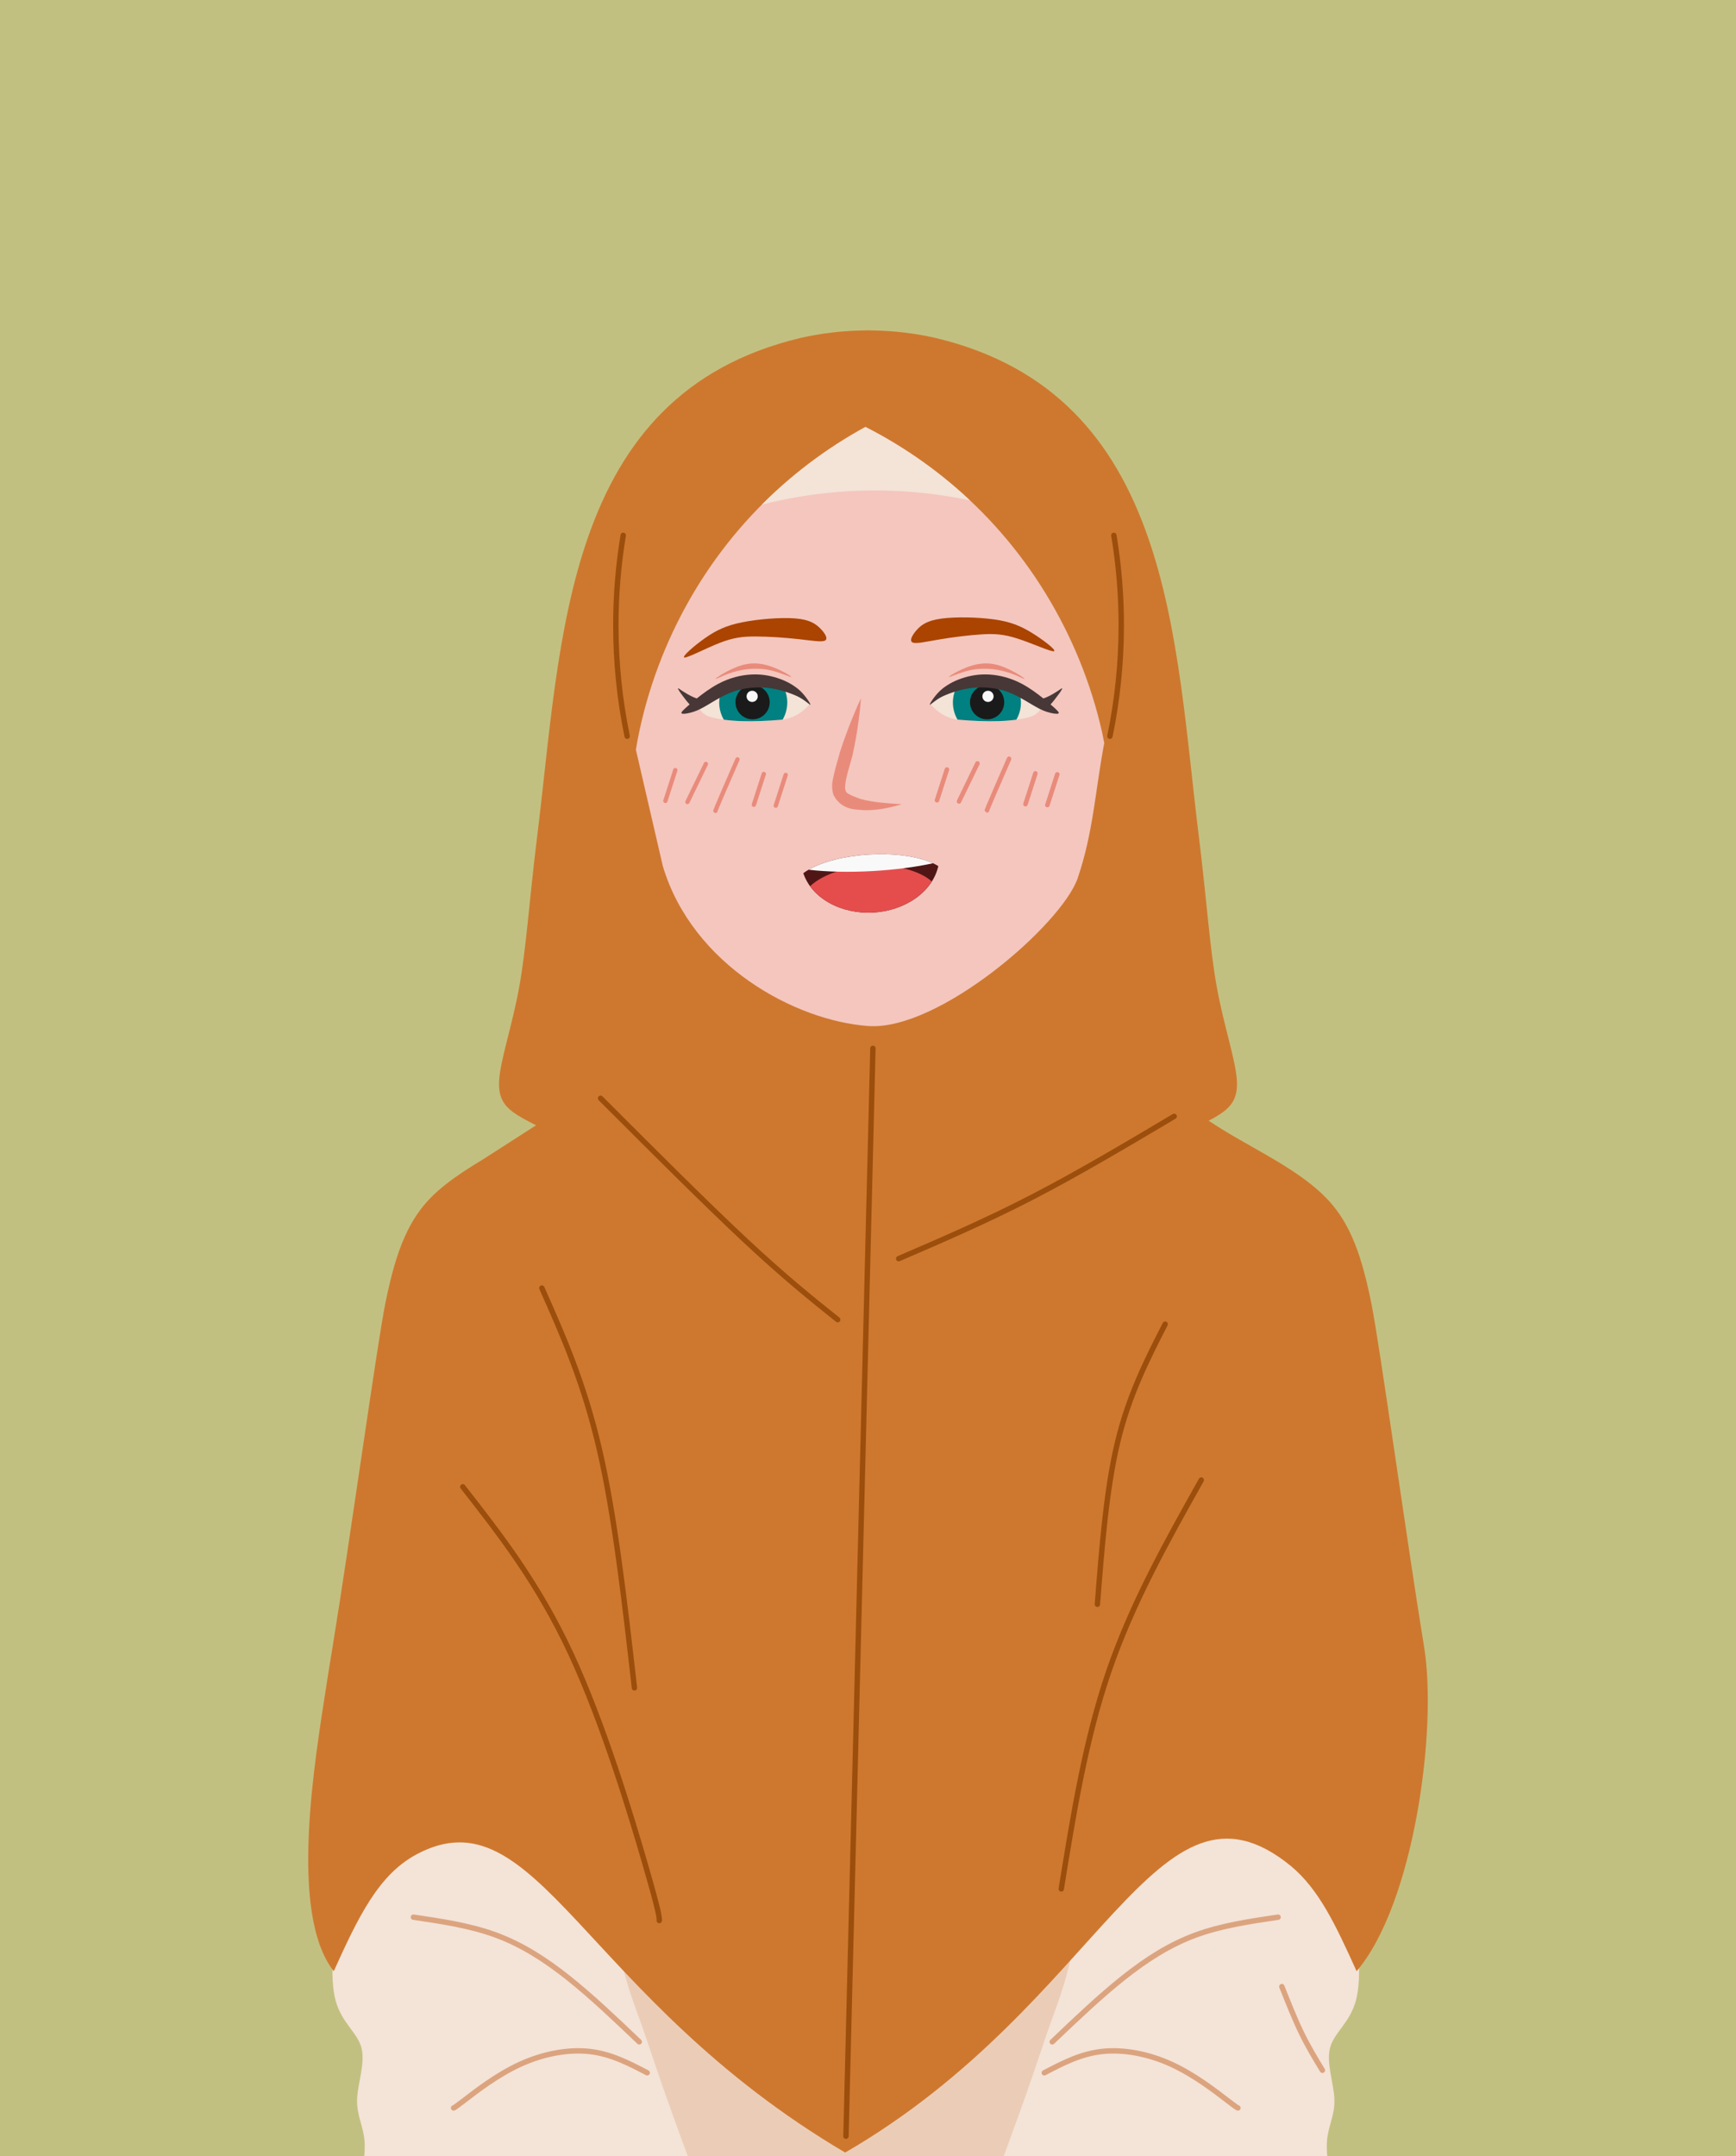 <svg width="422" height="524" viewBox="0 0 422 524" fill="none" xmlns="http://www.w3.org/2000/svg">
<rect x="0" y="0" width="422" height="524" fill="#333333" stroke="none"/>
<g clip-path="url(#clip0_1260_4425)">
<path d="M473 0H-51V524H473V0Z" fill="#C2C080"/>
<path fill-rule="evenodd" clip-rule="evenodd" d="M104.36 344.384C104.141 414.907 101.043 445.866 103.454 524H317.655C305.998 448.999 307.728 433.216 301.683 344.384H104.36Z" fill="#EBCDB7"/>
<path d="M295.813 438.903C296.438 438.887 297.064 438.889 297.689 438.91C298.313 438.93 298.937 438.967 299.56 439.023C300.182 439.079 300.802 439.154 301.42 439.248C302.038 439.342 302.653 439.455 303.264 439.588C303.765 439.697 304.262 439.82 304.756 439.955C305.249 440.09 305.739 440.237 306.224 440.398C307.194 440.718 308.147 441.088 309.08 441.504C310.013 441.92 310.926 442.381 311.817 442.884C312.708 443.388 313.576 443.933 314.42 444.516C315.263 445.099 316.082 445.721 316.874 446.377C317.665 447.033 318.43 447.723 319.164 448.444C319.898 449.165 320.602 449.917 321.274 450.696C321.945 451.474 322.585 452.28 323.189 453.108C323.737 453.859 324.257 454.629 324.75 455.416C325.243 456.203 325.708 457.007 326.145 457.827C326.581 458.646 326.99 459.481 327.369 460.329C327.749 461.176 328.099 462.037 328.419 462.909C328.739 463.781 329.029 464.664 329.288 465.556C329.363 465.811 329.416 466.072 329.484 466.328C329.61 467.495 329.744 468.673 329.854 469.819C329.954 470.869 330.045 471.906 330.121 472.925C330.198 473.944 330.262 474.945 330.305 475.922C330.348 476.899 330.373 477.852 330.375 478.774C330.376 479.696 330.354 480.587 330.305 481.443C330.254 482.298 330.176 483.117 330.065 483.893C329.953 484.669 329.809 485.403 329.627 486.089C329.445 486.774 329.226 487.411 328.979 488.007C328.732 488.604 328.457 489.16 328.166 489.686C327.875 490.211 327.567 490.706 327.253 491.178C326.938 491.649 326.617 492.097 326.299 492.532C325.664 493.402 325.043 494.217 324.52 495.044C324.259 495.458 324.022 495.875 323.819 496.304C323.616 496.733 323.449 497.175 323.326 497.636C323.203 498.098 323.125 498.58 323.083 499.078C323.042 499.577 323.035 500.09 323.056 500.615C323.077 501.139 323.126 501.675 323.191 502.216C323.257 502.758 323.341 503.306 323.433 503.855C323.617 504.952 323.836 506.053 324.017 507.119C324.108 507.653 324.19 508.177 324.253 508.688C324.316 509.198 324.359 509.696 324.377 510.174C324.394 510.653 324.377 511.113 324.351 511.559C324.319 512.004 324.265 512.435 324.197 512.856C324.058 513.698 323.858 514.497 323.645 515.287C323.431 516.077 323.203 516.857 323.01 517.66C322.913 518.062 322.825 518.469 322.751 518.886C322.678 519.303 322.619 519.73 322.581 520.171C322.543 520.612 322.525 521.066 322.524 521.531C322.524 521.996 322.539 522.472 322.56 522.955C322.578 523.295 322.619 523.653 322.646 524H243.988C244.345 523.028 244.735 521.979 245.081 521.035C246.776 516.409 248.334 512.106 249.622 508.446C250.91 504.787 251.927 501.77 252.829 499.089C253.731 496.408 254.519 494.061 255.349 491.74C255.764 490.579 256.19 489.425 256.621 488.228C257.052 487.031 257.488 485.793 257.925 484.463C258.361 483.133 258.797 481.711 259.228 480.15C259.659 478.589 260.084 476.889 260.499 474.999C260.915 473.11 261.32 471.033 261.716 468.814C262.113 466.595 262.501 464.235 262.884 461.78C263.279 459.251 263.661 456.483 264.048 453.806C264.262 453.6 264.47 453.387 264.688 453.184C265.295 452.618 265.914 452.065 266.543 451.525C267.173 450.984 267.814 450.457 268.466 449.942C269.117 449.428 269.778 448.928 270.45 448.441C271.122 447.954 271.804 447.481 272.495 447.022C273.186 446.563 273.887 446.118 274.597 445.687C275.667 445.039 276.759 444.423 277.87 443.847C278.982 443.27 280.114 442.732 281.264 442.24C281.84 441.994 282.42 441.759 283.004 441.536C283.588 441.313 284.177 441.103 284.77 440.905C285.362 440.707 285.96 440.522 286.561 440.351C287.162 440.179 287.767 440.022 288.376 439.878C288.985 439.735 289.598 439.606 290.214 439.493C290.83 439.38 291.449 439.282 292.07 439.2C292.691 439.118 293.314 439.052 293.938 439.002C294.563 438.953 295.187 438.919 295.813 438.903Z" fill="#F4E3D7"/>
<path d="M300.927 512.274C300.791 512.24 300.656 512.206 298.046 510.207C295.437 508.207 290.354 504.243 284.78 501.684C279.205 499.126 273.14 497.974 267.904 498.55C262.668 499.126 258.263 501.43 253.858 503.734" stroke="#DBA47F" stroke-width="1.31" stroke-linecap="round" stroke-linejoin="round"/>
<path d="M255.789 496.212C261.55 490.722 267.31 485.232 273.02 480.691C278.73 476.151 284.389 472.559 290.658 470.254C296.927 467.95 303.806 466.933 310.686 465.917" stroke="#DBA47F" stroke-width="1.31" stroke-linecap="round" stroke-linejoin="round"/>
<path d="M321.462 503.124C319.734 500.278 318.005 497.431 316.362 494.043C314.718 490.654 313.16 486.723 311.601 482.792" stroke="#DBA47F" stroke-width="1.31" stroke-linecap="round" stroke-linejoin="round"/>
<path d="M115.37 438.903C114.745 438.887 114.119 438.889 113.494 438.91C112.869 438.93 112.245 438.967 111.623 439.023C111.001 439.079 110.38 439.154 109.762 439.248C109.145 439.342 108.53 439.455 107.919 439.588C107.418 439.697 106.92 439.82 106.427 439.955C105.934 440.09 105.444 440.237 104.958 440.398C103.988 440.718 103.036 441.088 102.103 441.504C101.17 441.92 100.256 442.381 99.366 442.884C98.475 443.388 97.606 443.933 96.763 444.516C95.919 445.099 95.1 445.721 94.309 446.377C93.517 447.033 92.753 447.723 92.019 448.444C91.285 449.165 90.581 449.917 89.909 450.696C89.237 451.474 88.598 452.28 87.993 453.108C87.446 453.859 86.925 454.629 86.433 455.416C85.94 456.203 85.475 457.007 85.038 457.827C84.601 458.646 84.192 459.481 83.813 460.329C83.434 461.176 83.084 462.037 82.764 462.909C82.444 463.781 82.154 464.664 81.894 465.556C81.82 465.811 81.767 466.072 81.698 466.328C81.573 467.495 81.438 468.673 81.329 469.819C81.228 470.869 81.138 471.906 81.061 472.925C80.985 473.944 80.921 474.945 80.878 475.922C80.835 476.899 80.809 477.852 80.808 478.774C80.806 479.696 80.829 480.587 80.878 481.443C80.929 482.298 81.007 483.117 81.118 483.893C81.23 484.669 81.373 485.403 81.555 486.089C81.737 486.774 81.957 487.411 82.204 488.007C82.451 488.604 82.725 489.16 83.016 489.686C83.308 490.211 83.615 490.706 83.93 491.178C84.245 491.649 84.566 492.097 84.883 492.532C85.519 493.402 86.139 494.217 86.662 495.044C86.924 495.458 87.161 495.875 87.364 496.304C87.566 496.733 87.734 497.175 87.857 497.636C87.979 498.098 88.058 498.58 88.1 499.078C88.141 499.577 88.147 500.09 88.127 500.615C88.106 501.139 88.056 501.675 87.991 502.216C87.926 502.758 87.841 503.306 87.75 503.855C87.566 504.952 87.347 506.053 87.165 507.119C87.075 507.653 86.993 508.177 86.93 508.688C86.866 509.198 86.823 509.696 86.806 510.174C86.788 510.653 86.806 511.113 86.831 511.559C86.863 512.004 86.917 512.435 86.986 512.856C87.124 513.698 87.324 514.497 87.538 515.287C87.752 516.077 87.979 516.857 88.173 517.66C88.27 518.062 88.358 518.469 88.431 518.886C88.504 519.303 88.563 519.73 88.602 520.171C88.64 520.612 88.657 521.066 88.659 521.531C88.659 521.996 88.643 522.472 88.623 522.955C88.605 523.295 88.564 523.653 88.537 524H167.195C166.837 523.028 166.447 521.979 166.101 521.035C164.407 516.409 162.848 512.106 161.561 508.446C160.273 504.787 159.256 501.77 158.354 499.089C157.451 496.408 156.664 494.061 155.834 491.74C155.419 490.579 154.993 489.425 154.562 488.228C154.131 487.031 153.694 485.793 153.258 484.463C152.822 483.133 152.386 481.711 151.955 480.15C151.524 478.589 151.098 476.889 150.683 474.999C150.268 473.11 149.863 471.033 149.466 468.814C149.07 466.595 148.682 464.235 148.298 461.78C147.903 459.251 147.522 456.483 147.135 453.806C146.921 453.6 146.712 453.387 146.495 453.184C145.888 452.618 145.269 452.065 144.639 451.525C144.01 450.984 143.368 450.457 142.717 449.942C142.066 449.428 141.404 448.928 140.732 448.441C140.061 447.954 139.379 447.481 138.688 447.022C137.996 446.563 137.296 446.118 136.586 445.687C135.516 445.039 134.424 444.423 133.312 443.847C132.2 443.27 131.069 442.732 129.918 442.24C129.343 441.994 128.763 441.759 128.179 441.536C127.594 441.313 127.006 441.103 126.413 440.905C125.82 440.707 125.223 440.522 124.622 440.351C124.021 440.179 123.416 440.022 122.807 439.878C122.198 439.735 121.584 439.606 120.968 439.493C120.353 439.38 119.733 439.282 119.112 439.2C118.491 439.118 117.869 439.052 117.244 439.002C116.62 438.953 115.996 438.919 115.37 438.903Z" fill="#F4E3D7"/>
<path d="M110.256 512.274C110.391 512.24 110.527 512.206 113.136 510.207C115.746 508.207 120.829 504.243 126.403 501.684C131.978 499.126 138.043 497.974 143.279 498.55C148.514 499.126 152.919 501.43 157.325 503.734" stroke="#DBA47F" stroke-width="1.31" stroke-linecap="round" stroke-linejoin="round"/>
<path d="M155.395 496.212C149.634 490.722 143.873 485.232 138.163 480.691C132.453 476.151 126.794 472.559 120.525 470.254C114.256 467.95 107.377 466.933 100.498 465.917" stroke="#DBA47F" stroke-width="1.31" stroke-linecap="round" stroke-linejoin="round"/>
<path fill-rule="evenodd" clip-rule="evenodd" d="M211 80.278C210.574 80.278 210.151 80.306 209.725 80.313C207.178 80.357 204.636 80.528 202.109 80.829C199.583 81.13 197.072 81.562 194.588 82.129C192.778 82.56 191.025 83.036 189.326 83.555C187.628 84.074 185.984 84.637 184.393 85.24C182.801 85.844 181.261 86.488 179.773 87.172C178.285 87.857 176.848 88.582 175.458 89.344C174.069 90.106 172.729 90.905 171.435 91.74C170.141 92.576 168.895 93.447 167.693 94.353C166.49 95.259 165.333 96.201 164.218 97.174C163.103 98.146 162.031 99.151 161 100.188C159.969 101.224 158.979 102.291 158.028 103.388C157.077 104.484 156.165 105.609 155.29 106.761C153.539 109.066 151.937 111.481 150.466 113.99C148.996 116.5 147.658 119.104 146.437 121.791C145.216 124.477 144.112 127.245 143.109 130.08C142.106 132.915 141.203 135.817 140.387 138.773C139.571 141.729 138.841 144.738 138.181 147.787C137.521 150.835 136.93 153.923 136.394 157.036C135.858 160.149 135.376 163.289 134.934 166.439C134.049 172.739 133.32 179.086 132.622 185.366C131.924 191.646 131.258 197.86 130.498 203.897C129.523 211.918 128.872 218.631 128.248 224.52C127.936 227.465 127.63 230.204 127.293 232.798C126.956 235.393 126.588 237.842 126.151 240.207C125.715 242.573 125.21 244.855 124.694 247.026C124.178 249.196 123.65 251.255 123.17 253.174C122.69 255.093 122.258 256.873 121.929 258.485C121.601 260.097 121.379 261.542 121.318 262.79C121.257 264.039 121.358 265.093 121.6 266.003C121.722 266.458 121.879 266.877 122.068 267.266C122.257 267.656 122.478 268.017 122.729 268.355C123.232 269.03 123.854 269.614 124.574 270.159C125.294 270.703 126.112 271.208 127.005 271.726C127.97 272.285 129.191 272.887 130.309 273.471L117.242 281.862C115.785 282.733 114.29 283.658 112.821 284.629C111.352 285.601 109.907 286.619 108.545 287.681C107.183 288.742 105.905 289.846 104.704 291.073C104.104 291.686 103.522 292.331 102.96 293.016C102.398 293.7 101.856 294.424 101.331 295.199C100.807 295.974 100.299 296.801 99.81 297.687C99.322 298.573 98.852 299.519 98.397 300.537C97.943 301.554 97.504 302.641 97.083 303.809C96.662 304.977 96.256 306.225 95.867 307.563C95.088 310.241 94.372 313.282 93.698 316.603C93.19 319.105 92.402 323.924 91.44 330.161C90.478 336.398 89.342 344.052 88.133 352.221C85.716 368.559 83.013 386.959 80.852 400.21C80.324 403.45 79.837 406.374 79.427 409.046C76.609 427.437 70.055 464.915 81.13 479.045C87.18 465.666 92.061 455.555 101.289 450.632C130.417 435.091 141.61 485.484 205.451 523.116C268.308 486.683 281.096 426.843 313.753 453.44C320.61 459.133 324.61 467.63 329.773 479.045C343.703 462.721 349.466 420.351 346.176 400.21C344.016 386.959 341.312 368.559 338.895 352.221C337.686 344.052 336.549 336.398 335.588 330.161C334.626 323.924 333.839 319.105 333.332 316.603C332.657 313.282 331.94 310.241 331.162 307.563C330.772 306.225 330.368 304.977 329.947 303.809C329.525 302.641 329.087 301.554 328.632 300.537C328.178 299.519 327.707 298.573 327.218 297.687C326.729 296.801 326.222 295.974 325.697 295.199C325.173 294.424 324.631 293.7 324.068 293.016C323.506 292.331 322.925 291.686 322.325 291.073C321.357 290.084 320.316 289.143 319.218 288.239C318.119 287.336 316.963 286.47 315.761 285.631C313.357 283.953 310.773 282.384 308.116 280.844C305.46 279.304 302.733 277.792 300.04 276.226C297.914 274.99 295.832 273.699 293.803 272.356C294.174 272.15 294.648 271.927 294.997 271.725C295.89 271.207 296.707 270.702 297.426 270.158C298.146 269.613 298.768 269.029 299.271 268.354C299.522 268.016 299.744 267.655 299.933 267.265C300.121 266.876 300.279 266.457 300.401 266.002C300.643 265.092 300.743 264.038 300.683 262.79C300.622 261.541 300.399 260.096 300.071 258.484C299.743 256.872 299.31 255.092 298.831 253.173C298.351 251.254 297.823 249.195 297.307 247.025C296.791 244.855 296.286 242.572 295.849 240.207C295.413 237.841 295.044 235.392 294.708 232.797C294.371 230.203 294.065 227.464 293.752 224.519C293.128 218.63 292.478 211.917 291.503 203.896C290.743 197.859 290.076 191.645 289.379 185.365C288.681 179.085 287.951 172.739 287.066 166.439C286.623 163.289 286.143 160.149 285.607 157.036C285.071 153.923 284.481 150.835 283.82 147.787C283.16 144.738 282.429 141.729 281.613 138.773C280.796 135.817 279.895 132.915 278.891 130.08C277.888 127.245 276.784 124.477 275.563 121.791C274.342 119.104 273.004 116.5 271.534 113.99C270.064 111.481 268.461 109.066 266.711 106.76C265.835 105.608 264.923 104.483 263.972 103.387C263.021 102.291 262.031 101.223 261 100.187C259.969 99.151 258.897 98.145 257.783 97.173C256.668 96.2 255.51 95.259 254.308 94.353C253.106 93.447 251.858 92.576 250.565 91.74C249.271 90.905 247.931 90.105 246.542 89.343C245.153 88.581 243.715 87.857 242.226 87.172C240.738 86.488 239.199 85.844 237.608 85.24C236.016 84.637 234.373 84.074 232.674 83.555C230.976 83.036 229.222 82.559 227.413 82.128C224.928 81.561 222.417 81.129 219.891 80.828C217.365 80.527 214.822 80.357 212.275 80.313C211.85 80.307 211.427 80.278 211 80.278Z" fill="#CE782F"/>
<path d="M210.377 103.757C209.17 104.416 207.976 105.098 206.795 105.802C205.614 106.506 204.447 107.232 203.293 107.98C202.139 108.728 200.999 109.497 199.874 110.287C198.748 111.078 197.638 111.889 196.543 112.721C195.448 113.553 194.369 114.405 193.306 115.277C192.243 116.149 191.196 117.041 190.166 117.952C189.136 118.864 188.124 119.794 187.129 120.743C186.134 121.692 185.157 122.661 184.198 123.647C183.138 124.738 182.102 125.85 181.089 126.985C180.077 128.119 179.088 129.276 178.125 130.452C177.161 131.628 176.222 132.824 175.308 134.04C174.394 135.255 173.505 136.489 172.643 137.741C171.78 138.994 170.944 140.264 170.133 141.551C169.322 142.838 168.538 144.141 167.78 145.46C167.023 146.778 166.293 148.113 165.59 149.462C164.887 150.811 164.212 152.174 163.564 153.55C162.917 154.927 162.298 156.316 161.707 157.718C161.116 159.119 160.553 160.532 160.02 161.957C159.487 163.381 158.983 164.817 158.508 166.261C158.034 167.706 157.589 169.161 157.174 170.624C156.76 172.087 156.375 173.558 156.022 175.037C155.668 176.516 155.345 178.003 155.054 179.495C154.877 180.398 154.734 181.307 154.581 182.215L161.13 210.507C168.327 234.534 193.272 248.077 211.098 249.347C228.218 250.566 258.13 224.643 261.978 213.394C265.761 202.334 266.249 192.081 268.432 180.56C268.253 179.657 268.075 178.754 267.88 177.854C267.545 176.371 267.179 174.895 266.783 173.427C266.386 171.959 265.959 170.499 265.502 169.049C265.045 167.598 264.558 166.157 264.041 164.727C263.525 163.297 262.98 161.877 262.406 160.469C261.831 159.06 261.227 157.664 260.596 156.28C259.964 154.897 259.305 153.525 258.618 152.168C257.93 150.812 257.216 149.469 256.474 148.141C255.732 146.813 254.964 145.501 254.168 144.205C253.373 142.908 252.551 141.627 251.704 140.365C250.856 139.102 249.983 137.857 249.084 136.63C248.185 135.403 247.26 134.196 246.312 133.008C245.363 131.82 244.39 130.65 243.392 129.503C242.395 128.355 241.373 127.229 240.329 126.124C239.283 125.02 238.215 123.937 237.123 122.877C236.137 121.92 235.132 120.98 234.11 120.06C233.087 119.14 232.048 118.24 230.992 117.359C229.936 116.478 228.865 115.617 227.777 114.776C226.689 113.936 225.585 113.116 224.466 112.316C223.347 111.516 222.213 110.737 221.066 109.98C219.918 109.222 218.757 108.486 217.582 107.772C216.407 107.059 215.218 106.367 214.017 105.698C212.816 105.028 211.602 104.38 210.377 103.757Z" fill="#F4C6BE"/>
<path d="M210.376 103.757C211.601 104.381 212.816 105.028 214.017 105.697C215.218 106.367 216.405 107.058 217.581 107.772C218.756 108.486 219.918 109.222 221.065 109.979C222.213 110.737 223.347 111.516 224.466 112.315C225.584 113.115 226.688 113.935 227.776 114.776C228.864 115.617 229.936 116.477 230.992 117.358C232.047 118.239 233.087 119.14 234.109 120.06C234.671 120.566 235.214 121.091 235.765 121.608C235.584 121.57 235.405 121.523 235.225 121.486C233.785 121.19 232.339 120.924 230.888 120.685C229.437 120.446 227.983 120.236 226.523 120.054C225.065 119.872 223.602 119.719 222.138 119.595C220.673 119.471 219.205 119.375 217.736 119.309C216.268 119.243 214.798 119.205 213.328 119.196C211.716 119.188 210.104 119.213 208.494 119.275C206.883 119.336 205.273 119.432 203.667 119.562C202.06 119.693 200.457 119.858 198.858 120.058C197.258 120.258 195.663 120.491 194.074 120.76C192.484 121.028 190.901 121.33 189.325 121.667C187.949 121.96 186.581 122.291 185.217 122.636C185.85 122.001 186.479 121.362 187.128 120.743C188.122 119.794 189.135 118.864 190.165 117.953C191.194 117.041 192.241 116.149 193.304 115.277C194.367 114.405 195.447 113.553 196.542 112.721C197.637 111.89 198.747 111.077 199.873 110.287C200.998 109.497 202.138 108.728 203.291 107.98C204.446 107.233 205.612 106.506 206.794 105.802C207.975 105.098 209.169 104.416 210.376 103.757Z" fill="#F4E3D7"/>
<path d="M212.193 254.769L205.646 519.138" stroke="#9C4E0C" stroke-width="1.31" stroke-linecap="round" stroke-linejoin="round"/>
<path d="M160.263 466.734C160.263 465.819 160.263 464.904 156.878 453.193C153.493 441.481 146.722 418.974 138.762 401.864C130.802 384.754 121.652 373.043 112.503 361.332" stroke="#9C4E0C" stroke-width="1.31" stroke-linecap="round" stroke-linejoin="round"/>
<path d="M154.225 410.19C151.846 389.329 149.467 368.468 145.716 352.273C141.964 336.079 136.841 324.55 131.717 313.022" stroke="#9C4E0C" stroke-width="1.31" stroke-linecap="round" stroke-linejoin="round"/>
<path d="M145.99 266.908C158.8 279.718 171.609 292.527 181.216 301.494C190.823 310.46 197.228 315.584 203.632 320.708" stroke="#9C4E0C" stroke-width="1.31" stroke-linecap="round" stroke-linejoin="round"/>
<path d="M218.454 305.885C229.068 301.311 239.681 296.736 250.844 290.972C262.006 285.207 273.717 278.254 285.429 271.3" stroke="#9C4E0C" stroke-width="1.31" stroke-linecap="round" stroke-linejoin="round"/>
<path d="M257.98 459.049C260.908 440.932 263.836 422.816 269.509 406.256C275.182 389.695 283.599 374.69 292.017 359.685" stroke="#9C4E0C" stroke-width="1.31" stroke-linecap="round" stroke-linejoin="round"/>
<path d="M266.764 389.878C267.862 375.788 268.96 361.698 271.705 350.352C274.449 339.007 278.841 330.406 283.233 321.806" stroke="#9C4E0C" stroke-width="1.31" stroke-linecap="round" stroke-linejoin="round"/>
<path d="M270.768 130.104C271.967 137.343 272.569 144.681 272.565 152.019C272.559 161.05 271.634 170.08 269.809 178.925" stroke="#9C4E0C" stroke-width="1.31" stroke-linecap="round" stroke-linejoin="round"/>
<path d="M151.498 130.104C150.298 137.343 149.697 144.681 149.701 152.019C149.707 161.05 150.631 170.08 152.456 178.925" stroke="#9C4E0C" stroke-width="1.31" stroke-linecap="round" stroke-linejoin="round"/>
<path d="M227.611 150.542C227.981 150.465 228.38 150.396 228.81 150.338C232.247 149.865 237.692 149.978 241.642 150.531C245.591 151.083 248.043 152.075 250.876 153.822C253.708 155.569 256.92 158.07 256.213 158.261C255.506 158.452 250.879 156.332 247.428 155.213C243.976 154.094 241.7 153.976 238.574 154.169C235.448 154.362 231.473 154.866 228.274 155.41C225.075 155.953 222.651 156.535 221.821 156.128C220.991 155.721 221.754 154.322 222.849 153.094C223.807 152.02 225.02 151.077 227.611 150.542Z" fill="#AA4400"/>
<path d="M180.453 151.224C184.364 150.444 189.794 150.013 193.252 150.284C196.711 150.555 198.199 151.527 199.363 152.689C200.528 153.851 201.371 155.203 200.566 155.658C199.76 156.113 197.308 155.673 194.082 155.316C190.857 154.96 186.859 154.689 183.727 154.678C180.595 154.668 178.33 154.917 174.949 156.234C171.569 157.552 167.073 159.938 166.356 159.789C165.639 159.64 168.7 156.956 171.425 155.047C174.152 153.138 176.543 152.005 180.453 151.224Z" fill="#AA4400"/>
<path d="M237.609 185.52L233.124 194.759" stroke="#E98B7B" stroke-width="1.048" stroke-linecap="round" stroke-linejoin="round"/>
<path d="M245.292 184.402C239.395 197.875 239.921 196.932 239.921 196.932" stroke="#E98B7B" stroke-width="1.048" stroke-linecap="round" stroke-linejoin="round"/>
<path d="M251.693 187.948L249.281 195.422" stroke="#E98B7B" stroke-width="1.048" stroke-linecap="round" stroke-linejoin="round"/>
<path d="M257.015 188.177L254.603 195.651" stroke="#E98B7B" stroke-width="1.048" stroke-linecap="round" stroke-linejoin="round"/>
<path d="M230.182 187.01L227.771 194.485" stroke="#E98B7B" stroke-width="1.048" stroke-linecap="round" stroke-linejoin="round"/>
<path d="M207.224 183.578C208.567 177.699 209.171 171.549 209.287 169.709C208.414 171.506 206.074 176.896 204.191 182.745C204.068 183.194 203.944 183.643 203.819 184.091C203.372 185.693 202.865 187.355 202.522 189.128C202.253 190.223 202.116 191.63 202.607 193.162C203.111 194.191 203.814 194.97 204.605 195.549C205.835 196.389 207.226 196.703 208.415 196.76C210.644 197.04 212.737 196.85 214.443 196.571C216.531 196.23 218.489 195.665 219.191 195.45C218.315 195.37 216.559 195.292 214.393 195.074C212.74 194.905 210.793 194.643 208.961 194.093C208.002 193.714 206.945 193.349 206.313 192.959C205.866 192.721 205.575 192.438 205.552 192.059C205.289 191.577 205.475 190.736 205.611 189.719C205.903 188.169 206.392 186.59 206.85 184.932C206.975 184.481 207.1 184.029 207.224 183.578Z" fill="#E98B7B"/>
<path d="M237.609 185.52L233.124 194.759" stroke="#E98B7B" stroke-width="1.048" stroke-linecap="round" stroke-linejoin="round"/>
<path d="M245.292 184.402C239.395 197.875 239.921 196.932 239.921 196.932" stroke="#E98B7B" stroke-width="1.048" stroke-linecap="round" stroke-linejoin="round"/>
<path d="M251.693 187.948L249.281 195.422" stroke="#E98B7B" stroke-width="1.048" stroke-linecap="round" stroke-linejoin="round"/>
<path d="M257.015 188.177L254.603 195.651" stroke="#E98B7B" stroke-width="1.048" stroke-linecap="round" stroke-linejoin="round"/>
<path d="M230.182 187.01L227.771 194.485" stroke="#E98B7B" stroke-width="1.048" stroke-linecap="round" stroke-linejoin="round"/>
<path d="M171.586 185.664L167.102 194.903" stroke="#E98B7B" stroke-width="1.048" stroke-linecap="round" stroke-linejoin="round"/>
<path d="M179.27 184.546C173.373 198.019 173.9 197.076 173.9 197.076" stroke="#E98B7B" stroke-width="1.048" stroke-linecap="round" stroke-linejoin="round"/>
<path d="M185.671 188.091L183.259 195.566" stroke="#E98B7B" stroke-width="1.048" stroke-linecap="round" stroke-linejoin="round"/>
<path d="M190.993 188.32L188.581 195.795" stroke="#E98B7B" stroke-width="1.048" stroke-linecap="round" stroke-linejoin="round"/>
<path d="M164.161 187.154L161.749 194.629" stroke="#E98B7B" stroke-width="1.048" stroke-linecap="round" stroke-linejoin="round"/>
<path fill-rule="evenodd" clip-rule="evenodd" d="M211.366 207.662C208.057 207.852 204.826 208.372 202.002 209.169C199.177 209.967 196.857 211.014 195.277 212.204C196.241 215.123 198.456 217.665 201.552 219.406C204.649 221.147 208.44 221.981 212.291 221.77C216.114 221.548 219.761 220.308 222.634 218.256C225.506 216.203 227.431 213.46 228.093 210.478C226.412 209.435 223.972 208.623 221.028 208.128C218.085 207.632 214.747 207.471 211.366 207.662Z" fill="#501616"/>
<path fill-rule="evenodd" clip-rule="evenodd" d="M211.181 210.386C208.257 210.553 205.406 211.1 202.908 211.973C200.409 212.846 198.349 214.016 196.929 215.367C198.453 217.462 200.694 219.169 203.405 220.299C206.116 221.429 209.192 221.938 212.292 221.77C215.263 221.592 218.143 220.799 220.639 219.47C223.134 218.141 225.156 216.325 226.499 214.206C225.014 212.881 222.796 211.822 220.092 211.148C217.388 210.474 214.303 210.21 211.181 210.386Z" fill="#E54D4D"/>
<path fill-rule="evenodd" clip-rule="evenodd" d="M211.367 207.663C208.467 207.83 205.623 208.25 203.057 208.892C200.49 209.534 198.271 210.379 196.573 211.362C200.954 211.891 206.474 212.006 212.156 211.686C217.478 211.382 222.624 210.715 226.789 209.789C224.997 208.963 222.663 208.339 219.982 207.969C217.3 207.6 214.347 207.495 211.367 207.663Z" fill="#F9F9F9"/>
<path d="M180.221 161.694C180.393 161.644 180.563 161.595 180.732 161.551C183.443 160.861 185.876 161.335 188.151 162.233C190.427 163.132 192.545 164.455 192.352 164.527C192.159 164.6 189.655 163.421 187.24 162.887C184.825 162.352 182.499 162.462 180.662 162.767C178.824 163.072 177.475 163.571 176.8 163.821C176.125 164.071 176.125 164.072 175.445 164.384C174.764 164.697 173.404 165.323 174.218 164.709C174.981 164.133 177.656 162.468 180.221 161.694Z" fill="#E98B7B"/>
<path d="M196.761 171.14C196.761 171.14 196.482 170.23 195.019 169.472C193.161 168.508 191.193 167.488 188.59 166.947C185.988 166.406 182.928 166.368 180.252 166.883C177.577 167.399 175.284 168.469 173.49 169.526C171.696 170.582 170.263 171.076 170.13 171.896C169.998 172.716 171.165 173.862 172.961 174.333C174.757 174.804 177.319 175.149 180.305 175.245C183.292 175.341 186.703 175.188 189.924 174.911C193.976 174.562 196.533 171.519 196.761 171.14Z" fill="#F4E3D7"/>
<path fill-rule="evenodd" clip-rule="evenodd" d="M182.318 166.6C181.614 166.662 180.922 166.754 180.253 166.884C178.329 167.254 176.606 167.914 175.121 168.647C174.864 169.597 174.778 170.586 174.868 171.566C174.985 172.74 175.352 173.875 175.944 174.896C177.244 175.07 178.711 175.194 180.305 175.246C183.292 175.341 186.704 175.188 189.924 174.911C190.034 174.903 190.141 174.89 190.25 174.882C191.122 173.386 191.503 171.654 191.338 169.93C191.256 169.107 191.051 168.302 190.73 167.54C190.054 167.307 189.343 167.104 188.59 166.948C186.638 166.542 184.429 166.419 182.318 166.6Z" fill="#008080"/>
<path d="M182.945 174.816C185.242 174.816 187.104 172.954 187.104 170.657C187.104 168.36 185.242 166.497 182.945 166.497C180.647 166.497 178.785 168.36 178.785 170.657C178.785 172.954 180.647 174.816 182.945 174.816Z" fill="#1A1A1A"/>
<path d="M182.866 170.59C183.617 170.577 184.215 169.958 184.202 169.207C184.189 168.457 183.57 167.859 182.819 167.871C182.068 167.884 181.47 168.503 181.483 169.254C181.496 170.005 182.115 170.603 182.866 170.59Z" fill="#F9F9F9"/>
<path d="M182.536 163.926C180.113 164.066 177.356 164.722 174.623 166.171C172.75 167.164 170.896 168.525 169.385 169.738C167.979 169.302 166.119 168.119 165.052 167.367C164.018 166.639 166.603 170.095 167.635 171.193C167.61 171.212 167.577 171.243 167.552 171.264C165.921 172.668 165.369 173.234 165.755 173.406C166.141 173.579 167.465 173.359 168.652 172.96C169.839 172.563 170.889 171.987 172.486 171.031C174.083 170.075 176.225 168.738 178.685 167.941C181.145 167.144 183.922 166.888 186.559 167.167C189.196 167.445 191.692 168.259 193.658 169.135C195.624 170.011 197.025 171.566 196.988 171.21C196.95 170.855 195.474 168.588 193.914 167.364C192.354 166.139 190.744 165.339 188.895 164.751C187.046 164.163 184.959 163.786 182.536 163.926Z" fill="#483737"/>
<path d="M242.791 161.694C242.619 161.644 242.45 161.595 242.28 161.551C239.569 160.861 237.137 161.335 234.861 162.233C232.586 163.132 230.467 164.455 230.66 164.527C230.853 164.6 233.357 163.421 235.772 162.887C238.187 162.352 240.513 162.462 242.35 162.767C244.188 163.072 245.537 163.571 246.212 163.821C246.887 164.071 246.887 164.072 247.567 164.384C248.248 164.697 249.608 165.323 248.794 164.709C248.031 164.133 245.356 162.468 242.791 161.694Z" fill="#E98B7B"/>
<path d="M226.251 171.14C226.251 171.14 226.53 170.23 227.993 169.472C229.851 168.508 231.819 167.488 234.422 166.947C237.024 166.406 240.083 166.368 242.759 166.883C245.435 167.399 247.728 168.469 249.522 169.526C251.316 170.582 252.749 171.076 252.882 171.896C253.014 172.716 251.847 173.862 250.051 174.333C248.255 174.804 245.694 175.149 242.707 175.245C239.72 175.341 236.309 175.188 233.087 174.911C229.036 174.562 226.478 171.519 226.251 171.14Z" fill="#F4E3D7"/>
<path fill-rule="evenodd" clip-rule="evenodd" d="M240.695 166.6C241.398 166.662 242.09 166.754 242.759 166.884C244.684 167.254 246.407 167.914 247.891 168.647C248.149 169.597 248.235 170.586 248.145 171.566C248.027 172.74 247.66 173.875 247.068 174.896C245.768 175.07 244.301 175.194 242.707 175.246C239.72 175.341 236.309 175.188 233.088 174.911C232.979 174.903 232.871 174.89 232.762 174.882C231.89 173.386 231.51 171.654 231.674 169.93C231.756 169.107 231.961 168.302 232.282 167.54C232.958 167.307 233.669 167.104 234.422 166.948C236.374 166.542 238.583 166.419 240.695 166.6Z" fill="#008080"/>
<path d="M239.955 174.816C242.252 174.816 244.114 172.954 244.114 170.657C244.114 168.36 242.252 166.497 239.955 166.497C237.657 166.497 235.795 168.36 235.795 170.657C235.795 172.954 237.657 174.816 239.955 174.816Z" fill="#1A1A1A"/>
<path d="M240.147 170.59C239.396 170.577 238.798 169.958 238.811 169.207C238.824 168.457 239.443 167.859 240.194 167.871C240.944 167.884 241.542 168.503 241.529 169.254C241.516 170.005 240.897 170.603 240.147 170.59Z" fill="#F9F9F9"/>
<path d="M240.476 163.926C242.898 164.066 245.656 164.722 248.389 166.171C250.262 167.164 252.116 168.525 253.627 169.738C255.033 169.302 256.893 168.119 257.96 167.367C258.994 166.639 256.409 170.095 255.376 171.193C255.402 171.212 255.435 171.243 255.46 171.264C257.091 172.668 257.643 173.234 257.257 173.406C256.871 173.579 255.547 173.359 254.36 172.96C253.173 172.563 252.123 171.987 250.526 171.031C248.929 170.075 246.786 168.738 244.327 167.941C241.867 167.144 239.09 166.888 236.453 167.167C233.816 167.445 231.32 168.259 229.354 169.135C227.388 170.011 225.987 171.566 226.024 171.21C226.062 170.855 227.538 168.588 229.098 167.364C230.658 166.139 232.268 165.339 234.117 164.751C235.966 164.163 238.053 163.786 240.476 163.926Z" fill="#483737"/>
</g>
<defs>
<clipPath id="clip0_1260_4425">
<rect width="524" height="524" fill="white" transform="translate(-51)"/>
</clipPath>
</defs>
</svg>
